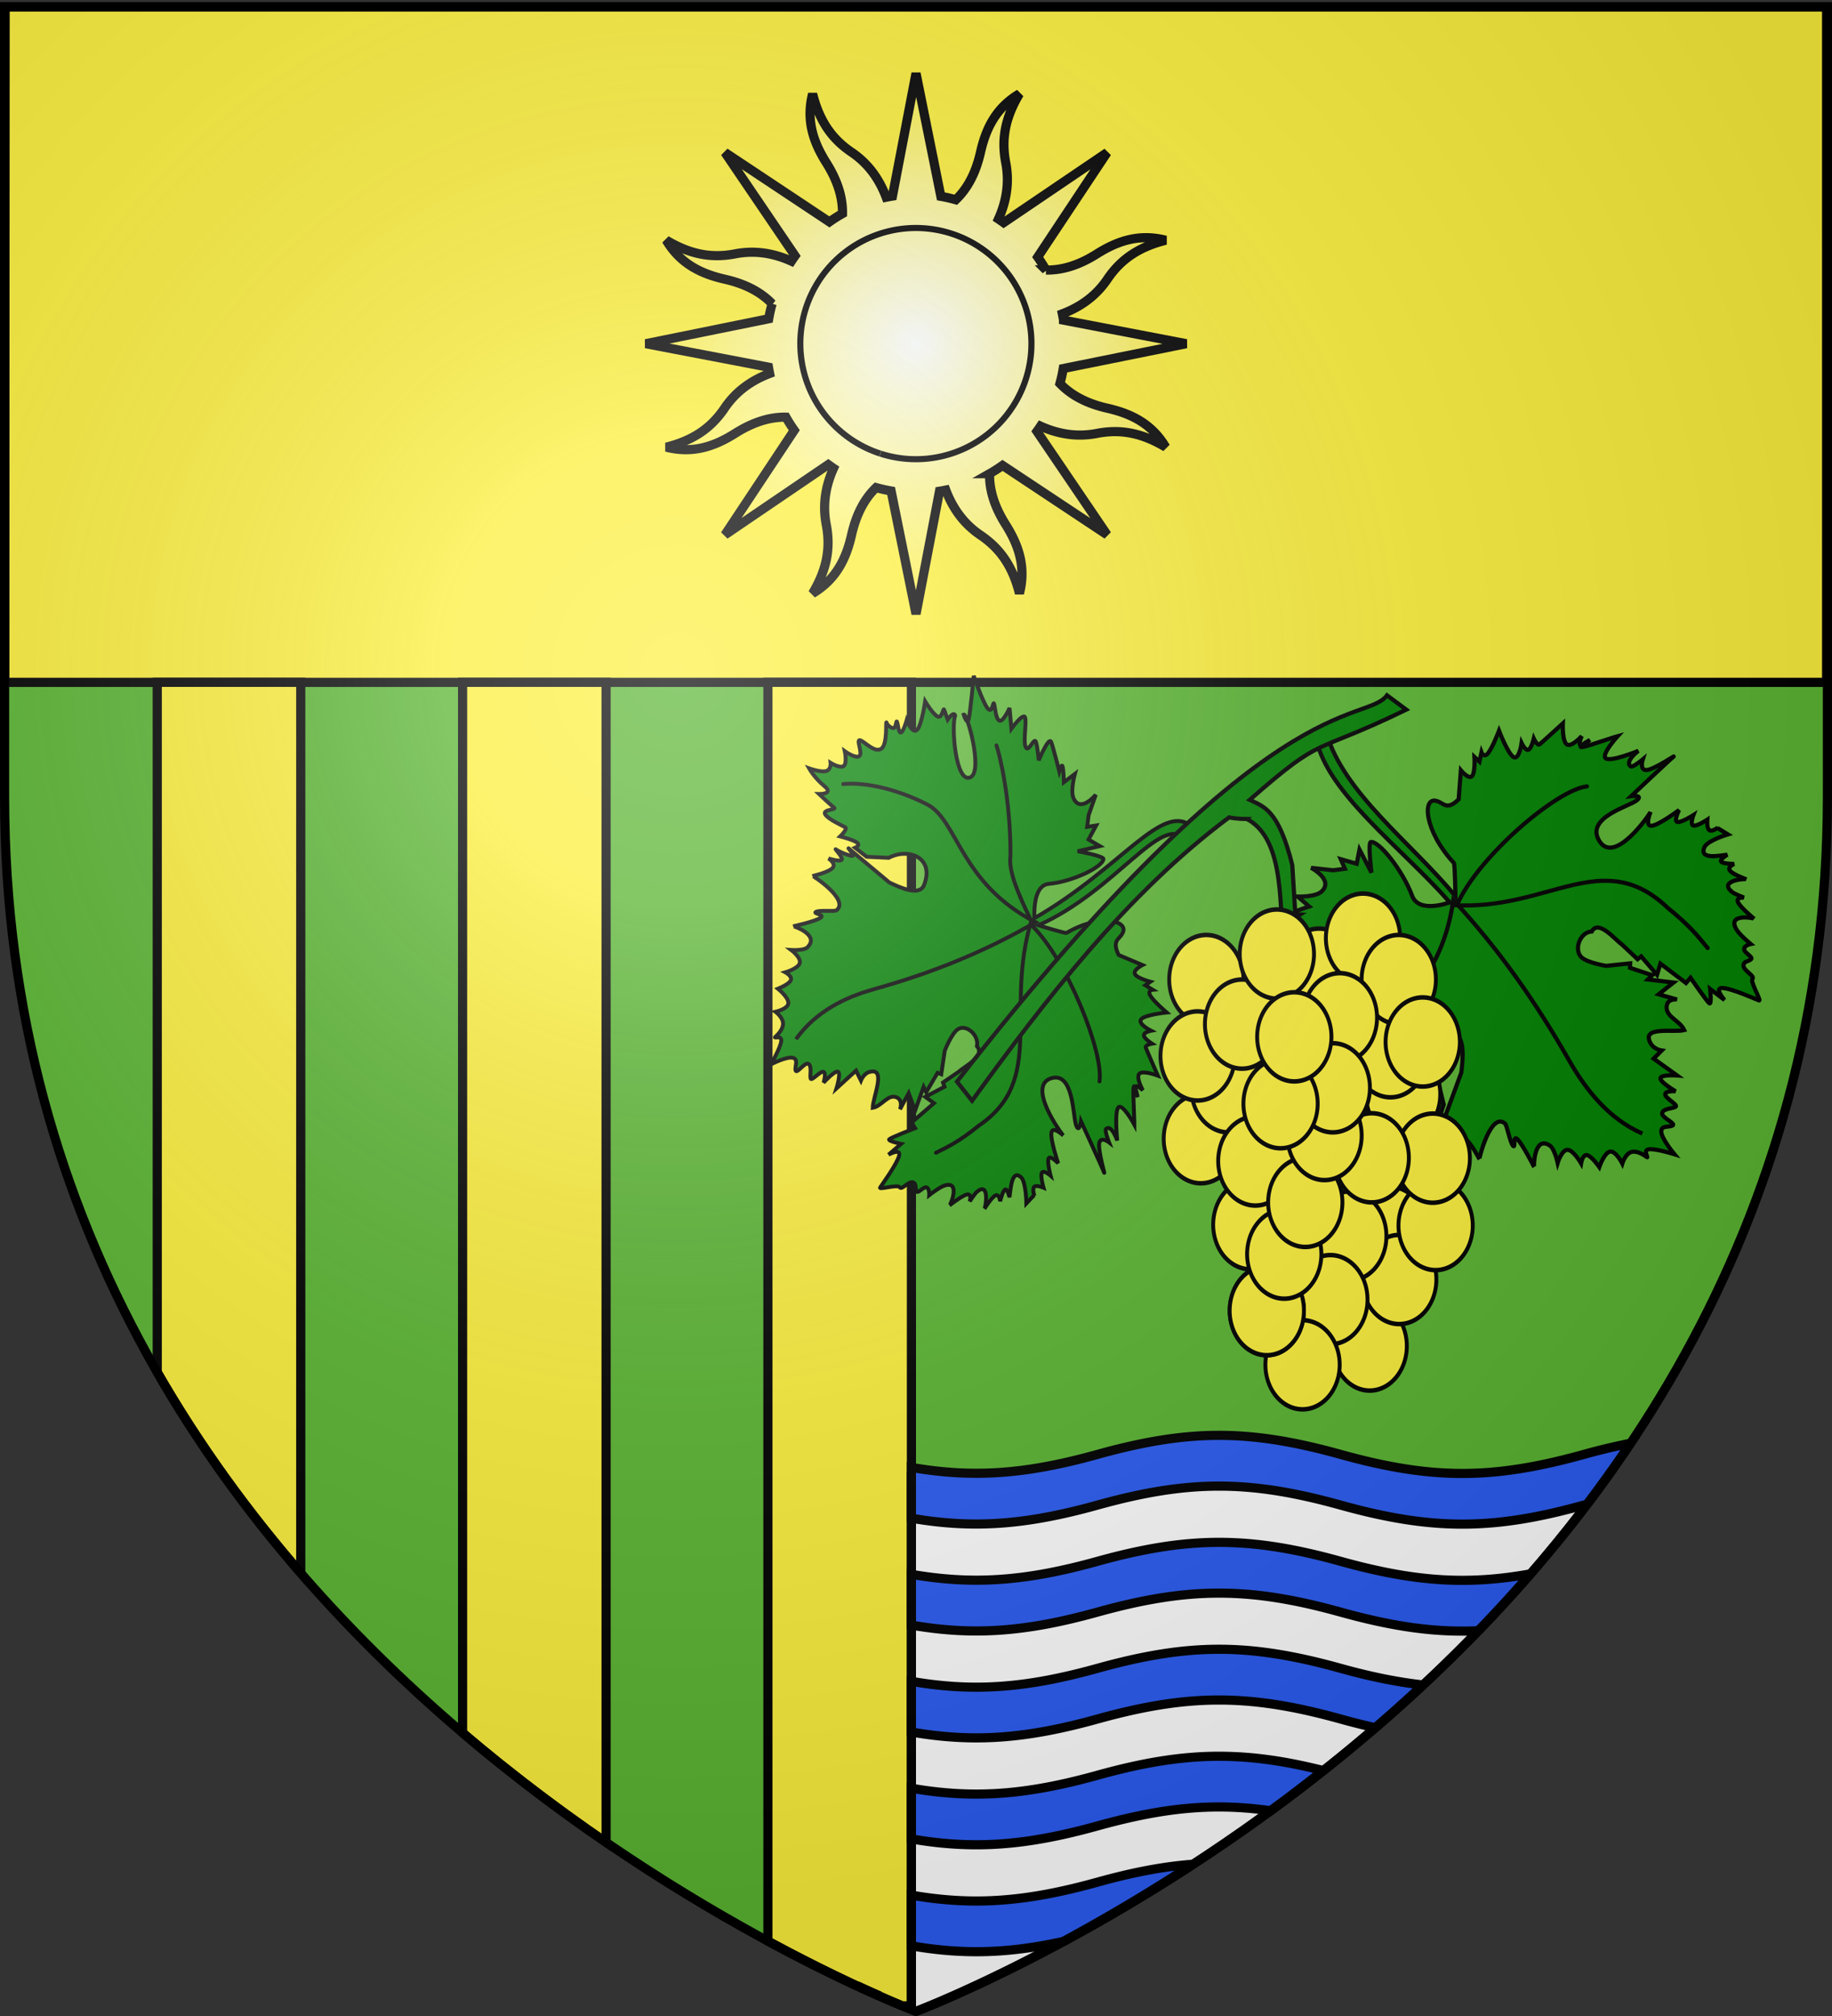 <svg xmlns="http://www.w3.org/2000/svg" xmlns:xlink="http://www.w3.org/1999/xlink" width="600" height="660" version="1.0"><rect width="100%" height="100%" fill="#333333" stroke="none"/><desc>Flag of Canton of Valais (Wallis)</desc><defs><radialGradient xlink:href="#a" id="d" cx="221.445" cy="226.331" r="300" fx="221.445" fy="226.331" gradientTransform="matrix(1.353 0 0 1.349 -77.63 -85.747)" gradientUnits="userSpaceOnUse"/><radialGradient xlink:href="#b" id="c" cx="300" cy="112.5" r="90" fx="300" fy="112.5" gradientUnits="userSpaceOnUse"/><linearGradient id="b"><stop offset="0" style="stop-color:#fcffff;stop-opacity:1"/><stop offset="1" style="stop-color:#fcffff;stop-opacity:0"/></linearGradient><linearGradient id="a"><stop offset="0" style="stop-color:white;stop-opacity:.314"/><stop offset=".19" style="stop-color:white;stop-opacity:.251"/><stop offset=".6" style="stop-color:#6b6b6b;stop-opacity:.125"/><stop offset="1" style="stop-color:black;stop-opacity:.125"/></linearGradient></defs><g style="display:inline"><path d="M300 658.5s298.5-112.32 298.5-397.772V2.176H1.5v258.552C1.5 546.18 300 658.5 300 658.5" style="fill:#5ab532;fill-opacity:1;fill-rule:evenodd;stroke:none"/><path d="m1.684 2.278-.14 221.112h596.69V2.278z" style="fill:#fcef3c;fill-opacity:1;fill-rule:evenodd;stroke:#000;stroke-width:3;stroke-linecap:butt;stroke-linejoin:miter;stroke-miterlimit:4;stroke-opacity:1;stroke-dasharray:none;display:inline"/><path d="M51.5 223.375V449.25c13.913 24.182 29.94 46.048 47 65.719V223.375z" style="fill:#fcef3c;fill-opacity:1;stroke:#000;stroke-width:3;stroke-linecap:butt;stroke-linejoin:miter;stroke-miterlimit:4;stroke-opacity:1;stroke-dasharray:none"/><path d="M151.5 223.375v343.906c15.921 13.553 31.826 25.495 47 35.875V223.375zM251.5 223.375V635.5c20.883 11.282 36.715 18.178 44 21.188h3V223.375z" style="fill:#fcef3c;fill-opacity:1;stroke:#000;stroke-width:3;stroke-linecap:butt;stroke-linejoin:miter;stroke-miterlimit:4;stroke-opacity:1;stroke-dasharray:none;display:inline"/><path d="M295.781 656.688c.747.295 4.219 1.812 4.219 1.812s138.169-51.99 226.5-175.125h-228v173.313z" style="fill:#fff;fill-opacity:1;stroke:#000;stroke-width:3;stroke-linecap:butt;stroke-linejoin:miter;stroke-miterlimit:4;stroke-opacity:1"/><path d="M399.25 504.938c-12.45 0-24.9 2.068-39.844 6.218-23.18 6.437-40.41 7.798-60.906 4.25v16.625c20.496 3.548 37.726 2.188 60.906-4.25 29.888-8.3 49.8-8.3 79.688 0 17.034 4.73 30.837 6.756 45.094 6.094a469 469 0 0 0 17.062-18.625c-21.065 3.833-38.495 2.477-62.156-4.094-14.944-4.15-27.394-6.219-39.844-6.219z" style="fill:#2b5df2;fill-opacity:1;stroke:#000;stroke-width:3;stroke-linecap:butt;stroke-linejoin:miter;stroke-miterlimit:4;stroke-opacity:1;stroke-dasharray:none"/><path d="M399.25 539.938c-12.45 0-24.9 2.1-39.844 6.25-23.18 6.437-40.41 7.797-60.906 4.25v16.593c20.496 3.548 37.726 2.188 60.906-4.25 29.888-8.3 49.8-8.3 79.688 0a219 219 0 0 0 11.344 2.844 520 520 0 0 0 15.625-14c-8.39-.929-17.137-2.707-26.97-5.437-14.943-4.15-27.393-6.25-39.843-6.25zM399.25 574.969c-12.45 0-24.9 2.069-39.844 6.218-23.18 6.438-40.41 7.798-60.906 4.25v16.594c20.496 3.548 37.726 2.188 60.906-4.25 21.614-6.002 38.024-7.648 56.75-4.968 5.7-4.164 11.45-8.568 17.25-13.157-12.482-3.144-23.319-4.687-34.156-4.687zM390.781 610.313c-9.736.722-19.814 2.664-31.375 5.875-23.18 6.437-40.41 7.797-60.906 4.25v16.593c17.109 2.962 31.957 2.51 49.875-1.468a597 597 0 0 0 42.406-25.25z" style="fill:#2b5df2;fill-opacity:1;stroke:#000;stroke-width:3;stroke-linecap:butt;stroke-linejoin:miter;stroke-miterlimit:4;stroke-opacity:1;stroke-dasharray:none;display:inline"/><path d="M282.844 651.063v.093c3.34 1.528 2.901 1.232 5.344 2.281a358 358 0 0 1-5.344-2.375z" style="fill:#fff;fill-opacity:1;stroke:#000;stroke-width:3;stroke-linecap:butt;stroke-linejoin:miter;stroke-miterlimit:4;stroke-opacity:1"/><path d="M399.25 469.906c-12.45 0-24.9 2.1-39.844 6.25-23.18 6.437-40.41 7.798-60.906 4.25v16.625c20.496 3.548 37.726 2.156 60.906-4.281 29.888-8.3 49.8-8.3 79.688 0 29.887 8.3 49.825 8.291 79.594 0 .37-.103.726-.18 1.093-.281a419 419 0 0 0 14.25-19.969c-4.869.955-9.933 2.154-15.343 3.656-29.888 8.3-49.707 8.3-79.594 0-14.944-4.15-27.394-6.25-39.844-6.25z" style="fill:#2b5df2;fill-opacity:1;stroke:#000;stroke-width:3;stroke-linecap:butt;stroke-linejoin:miter;stroke-miterlimit:4;stroke-opacity:1;stroke-dasharray:none;display:inline"/></g><path d="M434.33 239.814c5.796 19.935 27.677 35.85 42.35 53.565 0 0-.186-10.498-.505-10.843-9.942-10.75-10.386-21.974-5.554-20.266 2.077.493 3.162 3.31 7.111-.582l.716-9.5s2.511 3.027 3.626 1.936.832-6.302.832-6.302l1.637 1.53.658-3.06s.748 2.02 2.184.252 3.56-7.326 3.56-7.326 2.932 7.634 4.78 8.644c1.85 1.01 2.615-4.604 2.615-4.604s1.216 2.568 2.215 2.203 1.78-3.663 1.78-3.663 1.144 2.484 1.926 1.866c.783-.618 7.587-6.836 7.587-6.836s-.245 5.838 1.3 6.877 4.88-2.724 4.88-2.724-1.14 2.593-.463 2.905c.678.312 3.172-1.657 3.172-1.657s-7.32 4.086.618 1.488 8.474-2.738 8.474-2.738-5.59 6.106-3.9 7.312 10.656-2.486 10.656-2.486-4.62 3.506-2.52 5.095c.64.486 3.953-2.274 3.953-2.274s-1.186 3.688 1.33 3.466c2.514-.221 9.904-5.279 8.73-4.352s-13.856 12.914-13.856 12.914 4.169-.507 1.833 1.375c-2.494 2.01-16.772 5.593-12.347 13.134 4.953 8.44 16.614-8.622 16.88-9.373 0 0-2.033 4.708.3 4.56 2.332-.147 9.028-5.152 9.028-5.152s-1.79 3.46-.616 3.874 5.313-2.219 5.313-2.219-1.168 3.04-.03 3.41c1.138.373 4.582-1.923 4.582-1.923s-.231 2.793.65 3.439c.88.645 2.872-.857 2.872-.857l-.196.154 3.43 2.09s-6.257 1.816-7.637 4.034c-1.966 4.267 4.399 3.003 7.433 2.62 0 0-2.83 1.67-1.914 2.357s4.17.66 4.17.66-2.375.957-1.379 2.217c.997 1.26 5.366 2.82 5.366 2.82-.693-.332-9.3.506-4.601 4.197.881.693 3.82 1.782 3.82 1.782s-2.79-.196-1.956 1.544 5.295 5.416 5.295 5.416c-.468-.413-9.357-1.827-5.57 3.832 1.109 1.656 4.43 4.406 4.43 4.406s-2.165.44-2.152 1.699 3.183 2.568 2.205 3.34-2.53.586-2.399 2.176c.132 1.589 3.76 3.24 2.926 4.181s3.091 7.438 2.123 7.073-9.191-4.033-12.008-4.068.743 3.93.743 3.93l-4.728-3.606s.537 5.22-.235 4.702c-.772-.52-6.191-8.378-6.191-8.378l-1.472 1.727-8.395-6.356-1.1 3.69-5.192-6.06-1.174.926-5.057-4.757c-2.143-1.453-7.76-8.443-9.939-4.33-3.794.163-5.97 5.819-3.445 8.384 1.878 1.909 8.175 2.88 8.175 2.88l7.826-.816-.061 1.46 7.312 2.412-1.421 1.404 8.393.995-4.89 3.86 6.055 1.711s-3.093-.498-3.418 2.134c-.444 3.597 4.342 4.687 5.759 7.873-3.485.907-14.416-1.52-10.965 4.422 1.112 1.916 3.573 2.26 3.573 2.26l-2.645 2.652 7.673 5.514s-5.326-.381-5.447.914c-.12 1.294 4.965 4.265 4.965 4.265s-3.422-.262-3.408.997c.013 1.26 4.243 3.424 3.46 4.042-.781.617-4.192.558-4.437 2.092-.244 1.533 4.44 3.269 3.462 4.04-.978.773-3.895-.24-3.758 2.12.137 2.362 4.306 7.326 4.306 7.326s-6.03-1.873-8.29-1.64c-2.26.231.022 3.087-.75 2.568-.773-.52-3.029-2.196-5.036-1.67-2.008.527-2.996 3.776-2.996 3.776s-2.112-4.188-3.996-3.9c-1.885.288-3.541 5.053-3.541 5.053s-2.506-3.596-3.997-3.901c-1.49-.305-1.966 2.68-1.966 2.68s-2.511-4.367-4.429-4.405-3.242 4.253-3.242 4.253-1.033-4.62-2.525-5.627c-5.244-3.54-5.31 6.815-5.208 6.934 0 0-3.676-7.26-5.41-8.996-1.732-1.736-.49 3.351-1.523 2.05s-1.9-6.663-2.607-7.255c-4.643-3.89-8.515 11.494-8.358 11.678 0 0-2.805-5.477-4.605-6.525-1.8-1.05-2.594 2.33-2.594 2.33s-.022-4.428-.929-4.912c-.906-.484-3.046 4.099-2.696 2.976s.7-5.21.348-6.484c-.354-1.274-2.852 3.944-1.76 1.39l6.316-17.124c.538-4.531 1.29-12.173-2.763-12.796-9.935-1.528-10.267 9.059-4.963 15.207l1.953 8.074-1.646 4.969s-1.332-1.842-1.844-.239c-.511 1.604-.203 6.653-.203 6.653s-3.234-2.245-3.44-.954-.765 6.954-2.016 8.365c-1.25 1.41-2.637-3.845-2.987-2.722s-2.778 6.709-2.778 6.709-1.505-5.586-3.048-1.263-4.045 7.145-4.045 7.145.125-4.544-.867-6.372-3.1-.94-3.1-.94.897-4.024-.393-5.052-4.767.941-4.767.941 1.314-4.495.05-5.684-5.272 3.033-5.108.927 2.544-6.312.461-8.266-9.576 1.069-8.794.45c.783-.617 1.318-2.097.998-3.045-.32-.947-3.058-.125-2.276-.743.783-.618 3.315-1.488 2.934-2.316s-4.459-.996-4.459-.996 3.915-3.372 1.935-4.632-9.855-.405-9.855-.405 3.325-3.965 3.5-5.867-3.585-1.122-2.802-1.74l2.738-2.161s-3.532-1.445-2.019-2.358c3.668.551 21.752-6.237 17.857-11.02-3.284-4.032-20.04 6.94-19.094 8.045 0 0 3.079-2.148 1.04-2.232-2.04-.083-14.344 2.01-14.344 2.01s7.088-5.313 8.76-7.763c1.673-2.449-2.852-1.417-2.07-2.034.783-.618 4.899-2.033 4.839-3.538s-5.077-2.483-5.077-2.483l6.383-2.5s-6.385-2.861-5.016-3.942c1.37-1.08 7.697-1.349 9.35-2.865 1.651-1.516-4.11-2.118-2.741-3.2 1.37-1.08 5.56-2.695 5.56-2.695s-8.826-1.5-7.065-2.89c1.76-1.39 8.4-5.503 8.4-5.503s-2.718-.111-1.935-.729 4.921-1.91 4.921-1.91l-3.76-3.24s5.797.19 7.785-1.63c4.186-3.833-3.38-7.775-3.38-7.775l7.229.785 3.84-.492-1.38-3.143 5.231 1.514.915-4.673 3.92 7.562s-1.21-9.806-.213-10.005c2.564-.51 10.375 9.133 13.546 17.61 2.234 5.972 12.317 2.131 12.317 2.131-15.723-17.907-40.304-35.815-43.773-53.722z" style="fill:green;fill-opacity:1;fill-rule:evenodd;stroke:#000;stroke-width:1.365;stroke-linecap:butt;stroke-linejoin:miter;stroke-miterlimit:4;stroke-opacity:1;stroke-dasharray:none;display:inline"/><g style="fill:none"><path d="m509.939 383.916.722.325c-10.817-4.689-18.394-14.131-23.844-23.686-10.976-19.246-23.052-36.548-38.053-52.74-4.458 30.866-24.214 37.118-26.003 49.613-1.709 11.938-.808 24.067 2.252 32.23" style="fill:none;stroke:#000;stroke-width:1.365;stroke-linecap:round;stroke-linejoin:miter;stroke-miterlimit:4;stroke-opacity:1;stroke-dasharray:none" transform="translate(27.231 -13.146)"/><path d="M448.388 309.455c31.562 2.038 49.117-19.617 70.698 1.016 6.837 5.48 9.871 9.251 12.951 13.044M450.172 308.941c7.042-15.642 32.646-37.357 42.33-38.338" style="fill:none;stroke:#000;stroke-width:1.365;stroke-linecap:round;stroke-linejoin:miter;stroke-miterlimit:4;stroke-opacity:1;stroke-dasharray:none" transform="translate(27.231 -13.146)"/></g><path d="M388.045 274.725c-7.735-8.483-22.578 16.907-47.97 28.2 0 0 8.835 2.707 9.198 2.496 11.327-6.572 20.831-3.914 18.271.246-.898 1.854-3.51 2.12-1.175 6.973l7.789 3.295s-3.122 1.574-2.469 2.942c.654 1.367 5.083 2.528 5.083 2.528l-1.664 1.149 2.409 1.47s-1.867.162-.722 2.023 5.304 5.424 5.304 5.424-7.08.712-8.357 2.205c-1.278 1.494 3.244 3.77 3.244 3.77s-2.435.459-2.362 1.516 2.651 2.712 2.651 2.712-2.347.414-2.013 1.333c.335.92 3.952 9.146 3.952 9.146s-4.832-1.838-6.063-.643c-1.23 1.194 1.14 5.423 1.14 5.423s-1.905-1.804-2.325-1.241.646 3.493.646 3.493-1.71-8.135-1.39.184.313 8.87.313 8.87-3.807-7.032-5.213-5.745c-1.405 1.287-.409 10.893-.409 10.893s-1.856-5.39-3.677-3.816c-.557.481.98 4.413.98 4.413s-2.811-2.15-3.213.321 2.105 10.94 1.604 9.56c-.502-1.379-7.577-16.822-7.577-16.822s-.55 4.133-1.58 1.379c-1.1-2.942-.763-17.606-8.113-15.437-8.226 2.426 3.337 18.285 3.905 18.745 0 0-3.469-3.24-3.89-.965s2.204 10.066 2.204 10.066-2.479-2.666-3.1-1.655c-.62 1.01.616 5.7.616 5.7s-2.272-1.955-2.849-.966c-.577.988.54 4.918.54 4.918s-2.285-.989-3.031-.322c-.747.666.045 2.987.045 2.987l-.083-.23-2.553 2.712s-.057-6.494-1.592-8.424c-3.114-3.056-3.543 3.388-3.931 6.401 0 0-.737-3.171-1.527-2.482-.79.69-1.527 3.815-1.527 3.815s-.247-2.54-1.535-1.93c-1.288.608-3.616 4.365-3.616 4.365.44-.573 1.75-9.049-2.439-5.561-.786.654-2.385 3.17-2.385 3.17s.816-2.619-.836-2.297c-1.653.321-5.774 3.584-5.774 3.584.456-.334 3.718-8.463-1.907-6.389-1.646.607-4.726 3.033-4.726 3.033s.139-2.194-.92-2.528c-1.057-.333-2.893 2.344-3.311 1.195s.1-2.585-1.262-2.896-3.593 2.712-4.186 1.655-6.951.918-6.42.091c.532-.827 5.527-7.698 6.214-10.387s-3.464-.368-3.464-.368l4.125-3.538s-4.498-.92-3.883-1.517c.615-.598 8.463-3.63 8.463-3.63l-1.102-1.885 7.286-6.296-2.834-2.069 6.29-3.308-.502-1.38 5.166-3.538c1.717-1.654 8.885-5.115 5.95-8.332.75-3.68-3.478-7.318-6.217-5.604-2.038 1.276-4.322 7.041-4.322 7.041l-1.147 7.722-1.208-.46-3.73 6.343-.843-1.747-2.795 7.767-2.09-5.745-2.848 5.331s1.14-2.826-.988-3.86c-2.908-1.414-4.94 2.871-7.94 3.354.055-3.588 4.644-13.394-1.14-11.72-1.864.539-2.727 2.803-2.727 2.803l-1.603-3.263-6.412 5.836s1.565-4.998.508-5.47c-1.056-.47-4.732 3.585-4.732 3.585s1.02-3.205-.039-3.539c-1.058-.333-3.859 3.125-4.193 2.206-.335-.92.512-4.17-.715-4.826s-3.775 3.355-4.193 2.206 1.112-3.665-.897-4.183-7.142 2.114-7.142 2.114 2.978-5.262 3.312-7.491-2.59-.828-1.975-1.425 2.546-2.298 2.575-4.367c.028-2.068-2.462-3.906-2.462-3.906s4.002-.873 4.2-2.758c.2-1.884-3.403-4.78-3.403-4.78s3.597-1.413 4.2-2.757c.605-1.345-1.785-2.62-1.785-2.62s4.245-1.206 4.725-3.033-2.804-4.275-2.804-4.275 4.111.28 5.303-.873c4.19-4.052-4.466-6.96-4.59-6.894 0 0 6.939-1.528 8.798-2.711 1.86-1.184-2.691-1.391-1.36-2.023s6.024.01 6.686-.505c4.343-3.38-7.636-11.315-7.827-11.215 0 0 5.242-1.183 6.541-2.62 1.3-1.436-1.345-3.125-1.345-3.125s3.714 1.195 4.33.46c.618-.735-2.72-4.045-1.86-3.401.858.643 4.199 2.103 5.348 2.114 1.149.012-2.637-3.815-.753-2.068l12.864 10.756c3.67 1.76 9.893 4.58 11.363.868 3.6-9.098-5.187-12.325-11.576-8.932l-7.218-.347-3.776-2.942s1.853-.77.63-1.7c-1.223-.932-5.523-2.024-5.523-2.024s2.636-2.481 1.602-3.033c-1.033-.551-5.645-2.643-6.534-4.229-.889-1.585 3.837-1.47 2.978-2.114s-4.969-4.504-4.969-4.504 5.03.092 1.77-2.574-5.038-5.838-5.038-5.838 3.776 1.368 5.539.92 1.511-2.712 1.511-2.712 3.161 1.966 4.323 1.012.327-4.826.327-4.826 3.457 2.494 4.748 1.61c1.291-.886-1.307-5.884.417-5.149 1.725.736 4.692 4.172 6.815 2.713 2.124-1.46 1.344-9.468 1.678-8.549.335.92 1.45 1.839 2.318 1.793s.82-2.896 1.154-1.977c.335.92.472 3.585 1.254 3.448.783-.138 1.876-3.999 1.876-3.999s1.91 4.677 3.427 3.126 2.643-9.33 2.643-9.33 2.544 4.275 4.096 4.964c1.551.69 1.777-3.125 2.111-2.206l1.17 3.217s2.036-2.987 2.447-1.286c-1.319 3.363.139 22.553 5.055 20.135 4.144-2.038-1.127-21.106-2.275-20.503 0 0 1.08 3.54 1.626 1.61.547-1.931 1.67-14.295 1.67-14.295s2.793 8.25 4.453 10.526 1.854-2.344 2.188-1.425c.335.92.557 5.251 1.832 5.608s3.266-4.183 3.266-4.183l.601 6.803s3.89-5.331 4.475-3.723-.67 7.745.213 9.744c.884 2 2.735-3.355 3.32-1.746s.958 6.067.958 6.067 3.32-8.043 4.072-5.975c.752 2.069 2.644 9.56 2.644 9.56s.73-2.573 1.064-1.654c.334.92.449 5.24.449 5.24l3.593-2.712s-1.514 5.5-.455 7.905c2.23 5.064 7.3-1.102 7.3-1.102l-2.346 6.71-.486 3.815 2.955-.46-2.491 4.596 3.7 2.16-7.25 1.679s8.495 1.535 8.429 2.544c-.172 2.597-10.073 7.43-17.914 8.14-5.523.5-4.664 11.214-4.664 11.214 28.736-16.517 41.925-38.497 51.72-29.841z" style="fill:green;fill-opacity:1;fill-rule:evenodd;stroke:#000;stroke-width:1.271;stroke-linecap:butt;stroke-linejoin:miter;stroke-miterlimit:4;stroke-opacity:1;stroke-dasharray:none;display:inline"/><g style="fill:none"><path d="m277.556 303.935-.441.603c6.455-9.075 16.134-13.741 25.41-16.337 18.683-5.229 35.996-12.045 53.062-21.969-24.806-12.75-25.424-33.394-35.47-38.54-9.599-4.917-19.967-7.386-27.517-6.696" style="fill:none;stroke:#000;stroke-width:1.271;stroke-linecap:round;stroke-linejoin:miter;stroke-miterlimit:4;stroke-opacity:1;stroke-dasharray:none" transform="translate(-16.433 35.683)"/><path d="M354.303 265.422c-9.085 29.678 4.946 52.446-17.377 67.453-6.188 5.045-10.056 6.915-13.952 8.824M354.316 267.273c11.453 11.043 23.653 41.538 22.212 51.085M353.912 265.256c-3.965-8.186-7.284-15.906-6.54-20.701.084-18.676-3.556-33.282-4.591-36.212" style="fill:none;stroke:#000;stroke-width:1.271;stroke-linecap:round;stroke-linejoin:miter;stroke-miterlimit:4;stroke-opacity:1;stroke-dasharray:none" transform="translate(-16.433 35.683)"/></g><path d="M408.388 268.12c-3.601 0-5.852-.521-5.852-.521-33.428 24.912-60.16 59.679-84.173 92.768l-4.951-6.254c102.472-131.46 133.54-116.757 140.854-126.48l6.302 4.69c-31.568 15.322-26.493 7.831-51.28 29.543 4.501 2.155 9.453 3.119 13.954 21.368l1.8 29.185h-4.5c-1.753-13.953.839-37.425-12.154-44.3z" style="fill:green;fill-opacity:1;fill-rule:evenodd;stroke:#000;stroke-width:1.37;stroke-linecap:butt;stroke-linejoin:miter;stroke-miterlimit:4;stroke-opacity:1;stroke-dasharray:none"/><path d="M783.942 599.635a19.092 19.799 0 1 1 .031.01" style="fill:#fcef3c;fill-opacity:1;fill-rule:evenodd;stroke:#000;stroke-width:2;stroke-linecap:round;stroke-linejoin:round;stroke-miterlimit:4;stroke-opacity:1;stroke-dasharray:none;stroke-dashoffset:0" transform="matrix(.637 0 0 .737 -54.408 12.66)"/><path d="M783.942 599.635a19.092 19.799 0 1 1 .031.01" style="fill:#fcef3c;fill-opacity:1;fill-rule:evenodd;stroke:#000;stroke-width:2;stroke-linecap:round;stroke-linejoin:round;stroke-miterlimit:4;stroke-opacity:1;stroke-dasharray:none;stroke-dashoffset:0" transform="matrix(.637 0 0 .737 -47.835 -24.9)"/><path d="M448.351 309.93c-6.654 6.593-13.063 12.345-17.933 12.816-18.076 4.946-31.038 12.91-33.542 14.845" style="fill:#fcef3c;fill-opacity:1;stroke:#000;stroke-width:1.365;stroke-linecap:round;stroke-linejoin:miter;stroke-miterlimit:4;stroke-opacity:1;stroke-dasharray:none"/><path d="M783.942 599.635a19.092 19.799 0 1 1 .031.01" style="fill:#fcef3c;fill-opacity:1;fill-rule:evenodd;stroke:#000;stroke-width:2;stroke-linecap:round;stroke-linejoin:round;stroke-miterlimit:4;stroke-opacity:1;stroke-dasharray:none;stroke-dashoffset:0" transform="matrix(.637 0 0 .737 -43.46 -69.797)"/><path d="M783.942 599.635a19.092 19.799 0 1 1 .031.01" style="fill:#fcef3c;fill-opacity:1;fill-rule:evenodd;stroke:#000;stroke-width:2;stroke-linecap:round;stroke-linejoin:round;stroke-miterlimit:4;stroke-opacity:1;stroke-dasharray:none;stroke-dashoffset:0" transform="matrix(.637 0 0 .737 -47.588 -83.348)"/><path d="M783.942 599.635a19.092 19.799 0 1 1 .031.01" style="fill:#fcef3c;fill-opacity:1;fill-rule:evenodd;stroke:#000;stroke-width:2;stroke-linecap:round;stroke-linejoin:round;stroke-miterlimit:4;stroke-opacity:1;stroke-dasharray:none;stroke-dashoffset:0" transform="matrix(.637 0 0 .737 -70.994 -109.406)"/><path d="M783.942 599.635a19.092 19.799 0 1 1 .031.01" style="fill:#fcef3c;fill-opacity:1;fill-rule:evenodd;stroke:#000;stroke-width:2;stroke-linecap:round;stroke-linejoin:round;stroke-miterlimit:4;stroke-opacity:1;stroke-dasharray:none;stroke-dashoffset:0" transform="matrix(.637 0 0 .737 -107.904 -107.322)"/><path d="M783.942 599.635a19.092 19.799 0 1 1 .031.01" style="fill:#fcef3c;fill-opacity:1;fill-rule:evenodd;stroke:#000;stroke-width:2;stroke-linecap:round;stroke-linejoin:round;stroke-miterlimit:4;stroke-opacity:1;stroke-dasharray:none;stroke-dashoffset:0" transform="matrix(.637 0 0 .737 -56.59 -120.872)"/><path d="M783.942 599.635a19.092 19.799 0 1 1 .031.01" style="fill:#fcef3c;fill-opacity:1;fill-rule:evenodd;stroke:#000;stroke-width:2;stroke-linecap:round;stroke-linejoin:round;stroke-miterlimit:4;stroke-opacity:1;stroke-dasharray:none;stroke-dashoffset:0" transform="matrix(.637 0 0 .737 -44.887 -107.322)"/><path d="M783.942 599.635a19.092 19.799 0 1 1 .031.01" style="fill:#fcef3c;fill-opacity:1;fill-rule:evenodd;stroke:#000;stroke-width:2;stroke-linecap:round;stroke-linejoin:round;stroke-miterlimit:4;stroke-opacity:1;stroke-dasharray:none;stroke-dashoffset:0" transform="matrix(.637 0 0 .737 -109.705 -55.204)"/><path d="M783.942 599.635a19.092 19.799 0 1 1 .031.01" style="fill:#fcef3c;fill-opacity:1;fill-rule:evenodd;stroke:#000;stroke-width:2;stroke-linecap:round;stroke-linejoin:round;stroke-miterlimit:4;stroke-opacity:1;stroke-dasharray:none;stroke-dashoffset:0" transform="matrix(.637 0 0 .737 -100.702 -71.882)"/><path d="M783.942 599.635a19.092 19.799 0 1 1 .031.01" style="fill:#fcef3c;fill-opacity:1;fill-rule:evenodd;stroke:#000;stroke-width:2;stroke-linecap:round;stroke-linejoin:round;stroke-miterlimit:4;stroke-opacity:1;stroke-dasharray:none;stroke-dashoffset:0" transform="matrix(.637 0 0 .737 -110.76 -82.306)"/><path d="M783.942 599.635a19.092 19.799 0 1 1 .031.01" style="fill:#fcef3c;fill-opacity:1;fill-rule:evenodd;stroke:#000;stroke-width:2;stroke-linecap:round;stroke-linejoin:round;stroke-miterlimit:4;stroke-opacity:1;stroke-dasharray:none;stroke-dashoffset:0" transform="matrix(.637 0 0 .737 -64.165 -94.813)"/><path d="M783.942 599.635a19.092 19.799 0 1 1 .031.01" style="fill:#fcef3c;fill-opacity:1;fill-rule:evenodd;stroke:#000;stroke-width:2;stroke-linecap:round;stroke-linejoin:round;stroke-miterlimit:4;stroke-opacity:1;stroke-dasharray:none;stroke-dashoffset:0" transform="matrix(.637 0 0 .737 -96.2 -92.729)"/><path d="M783.942 599.635a19.092 19.799 0 1 1 .031.01" style="fill:#fcef3c;fill-opacity:1;fill-rule:evenodd;stroke:#000;stroke-width:2;stroke-linecap:round;stroke-linejoin:round;stroke-miterlimit:4;stroke-opacity:1;stroke-dasharray:none;stroke-dashoffset:0" transform="matrix(.637 0 0 .737 -84.807 -115.66)"/><path d="M783.942 599.635a19.092 19.799 0 1 1 .031.01" style="fill:#fcef3c;fill-opacity:1;fill-rule:evenodd;stroke:#000;stroke-width:2;stroke-linecap:round;stroke-linejoin:round;stroke-miterlimit:4;stroke-opacity:1;stroke-dasharray:none;stroke-dashoffset:0" transform="matrix(.637 0 0 .737 -44.732 -9.117)"/><path d="M783.942 599.635a19.092 19.799 0 1 1 .031.01" style="fill:#fcef3c;fill-opacity:1;fill-rule:evenodd;stroke:#000;stroke-width:2;stroke-linecap:round;stroke-linejoin:round;stroke-miterlimit:4;stroke-opacity:1;stroke-dasharray:none;stroke-dashoffset:0" transform="matrix(.637 0 0 .737 -61.091 -23.324)"/><path d="M783.942 599.635a19.092 19.799 0 1 1 .031.01" style="fill:#fcef3c;fill-opacity:1;fill-rule:evenodd;stroke:#000;stroke-width:2;stroke-linecap:round;stroke-linejoin:round;stroke-miterlimit:4;stroke-opacity:1;stroke-dasharray:none;stroke-dashoffset:0" transform="matrix(.637 0 0 .737 -32.811 -26.778)"/><path d="M783.942 599.635a19.092 19.799 0 1 1 .031.01" style="fill:#fcef3c;fill-opacity:1;fill-rule:evenodd;stroke:#000;stroke-width:2;stroke-linecap:round;stroke-linejoin:round;stroke-miterlimit:4;stroke-opacity:1;stroke-dasharray:none;stroke-dashoffset:0" transform="matrix(.637 0 0 .737 -33.75 -48.845)"/><path d="M783.942 599.635a19.092 19.799 0 1 1 .031.01" style="fill:#fcef3c;fill-opacity:1;fill-rule:evenodd;stroke:#000;stroke-width:2;stroke-linecap:round;stroke-linejoin:round;stroke-miterlimit:4;stroke-opacity:1;stroke-dasharray:none;stroke-dashoffset:0" transform="matrix(.637 0 0 .737 -53.735 -48.95)"/><path d="M783.942 599.635a19.092 19.799 0 1 1 .031.01" style="fill:#fcef3c;fill-opacity:1;fill-rule:evenodd;stroke:#000;stroke-width:2;stroke-linecap:round;stroke-linejoin:round;stroke-miterlimit:4;stroke-opacity:1;stroke-dasharray:none;stroke-dashoffset:0" transform="matrix(.637 0 0 .737 -93.5 -27.061)"/><path d="M783.942 599.635a19.092 19.799 0 1 1 .031.01" style="fill:#fcef3c;fill-opacity:1;fill-rule:evenodd;stroke:#000;stroke-width:2;stroke-linecap:round;stroke-linejoin:round;stroke-miterlimit:4;stroke-opacity:1;stroke-dasharray:none;stroke-dashoffset:0" transform="matrix(.637 0 0 .737 -91.854 -47.908)"/><path d="M783.942 599.635a19.092 19.799 0 1 1 .031.01" style="fill:#fcef3c;fill-opacity:1;fill-rule:evenodd;stroke:#000;stroke-width:2;stroke-linecap:round;stroke-linejoin:round;stroke-miterlimit:4;stroke-opacity:1;stroke-dasharray:none;stroke-dashoffset:0" transform="matrix(.637 0 0 .737 -67.276 -2.514)"/><path d="M783.942 599.635a19.092 19.799 0 1 1 .031.01" style="fill:#fcef3c;fill-opacity:1;fill-rule:evenodd;stroke:#000;stroke-width:2;stroke-linecap:round;stroke-linejoin:round;stroke-miterlimit:4;stroke-opacity:1;stroke-dasharray:none;stroke-dashoffset:0" transform="matrix(.637 0 0 .737 -76.395 18.802)"/><path d="M783.942 599.635a19.092 19.799 0 1 1 .031.01" style="fill:#fcef3c;fill-opacity:1;fill-rule:evenodd;stroke:#000;stroke-width:2;stroke-linecap:round;stroke-linejoin:round;stroke-miterlimit:4;stroke-opacity:1;stroke-dasharray:none;stroke-dashoffset:0" transform="matrix(.637 0 0 .737 -88.099 1.082)"/><path d="M783.942 599.635a19.092 19.799 0 1 1 .031.01" style="fill:#fcef3c;fill-opacity:1;fill-rule:evenodd;stroke:#000;stroke-width:2;stroke-linecap:round;stroke-linejoin:round;stroke-miterlimit:4;stroke-opacity:1;stroke-dasharray:none;stroke-dashoffset:0" transform="matrix(.637 0 0 .737 -88.099 1.082)"/><path d="M783.942 599.635a19.092 19.799 0 1 1 .031.01" style="fill:#fcef3c;fill-opacity:1;fill-rule:evenodd;stroke:#000;stroke-width:2;stroke-linecap:round;stroke-linejoin:round;stroke-miterlimit:4;stroke-opacity:1;stroke-dasharray:none;stroke-dashoffset:0" transform="matrix(.637 0 0 .737 -82.388 -17.427)"/><path d="M783.942 599.635a19.092 19.799 0 1 1 .031.01" style="fill:#fcef3c;fill-opacity:1;fill-rule:evenodd;stroke:#000;stroke-width:2;stroke-linecap:round;stroke-linejoin:round;stroke-miterlimit:4;stroke-opacity:1;stroke-dasharray:none;stroke-dashoffset:0" transform="matrix(.637 0 0 .737 -75.495 -34.358)"/><path d="M783.942 599.635a19.092 19.799 0 1 1 .031.01" style="fill:#fcef3c;fill-opacity:1;fill-rule:evenodd;stroke:#000;stroke-width:2;stroke-linecap:round;stroke-linejoin:round;stroke-miterlimit:4;stroke-opacity:1;stroke-dasharray:none;stroke-dashoffset:0" transform="matrix(.637 0 0 .737 -69.193 -56.247)"/><path d="M783.942 599.635a19.092 19.799 0 1 1 .031.01" style="fill:#fcef3c;fill-opacity:1;fill-rule:evenodd;stroke:#000;stroke-width:2;stroke-linecap:round;stroke-linejoin:round;stroke-miterlimit:4;stroke-opacity:1;stroke-dasharray:none;stroke-dashoffset:0" transform="matrix(.637 0 0 .737 -66.492 -71.882)"/><path d="M783.942 599.635a19.092 19.799 0 1 1 .031.01" style="fill:#fcef3c;fill-opacity:1;fill-rule:evenodd;stroke:#000;stroke-width:2;stroke-linecap:round;stroke-linejoin:round;stroke-miterlimit:4;stroke-opacity:1;stroke-dasharray:none;stroke-dashoffset:0" transform="matrix(.637 0 0 .737 -83.597 -66.67)"/><path d="M783.942 599.635a19.092 19.799 0 1 1 .031.01" style="fill:#fcef3c;fill-opacity:1;fill-rule:evenodd;stroke:#000;stroke-width:2;stroke-linecap:round;stroke-linejoin:round;stroke-miterlimit:4;stroke-opacity:1;stroke-dasharray:none;stroke-dashoffset:0" transform="matrix(.637 0 0 .737 -79.096 -88.56)"/><path d="M783.942 599.635a19.092 19.799 0 1 1 .031.01" style="fill:#fcef3c;fill-opacity:1;fill-rule:evenodd;stroke:#000;stroke-width:2;stroke-linecap:round;stroke-linejoin:round;stroke-miterlimit:4;stroke-opacity:1;stroke-dasharray:none;stroke-dashoffset:0" transform="matrix(.637 0 0 .737 -37.037 -86.875)"/><path d="M266.139 30.731c-2.215 8.662.226 15.793 4.46 22.512 3.273 5.196 5.424 10.733 5.321 16.682a49 49 0 0 0-4.28 2.718L237.43 49.92l22.967 33.833c-.412.57-.814 1.162-1.201 1.748-6.515-2.934-12.63-3.516-18.457-2.39-8.238 1.594-15.231-.13-22.534-4.483 4.559 7.69 11.36 11.005 19.105 12.763 6 1.362 11.424 3.752 15.563 8.047a49 49 0 0 0-1.105 4.917l-40.268 8.166 40.177 7.684c.11.69.244 1.38.385 2.07-6.683 2.529-11.435 6.431-14.759 11.35-4.698 6.952-10.83 10.679-19.072 12.765 8.662 2.215 15.781-.255 22.5-4.489 5.196-3.273 10.733-5.424 16.682-5.321a49 49 0 0 0 2.719 4.28l-22.712 34.239 33.85-23.008c.566.409 1.138.83 1.72 1.213-2.935 6.515-3.505 12.659-2.378 18.486 1.594 8.237-.143 15.202-4.496 22.505 7.691-4.559 11.005-11.36 12.763-19.105 1.362-6 3.752-11.424 8.047-15.563 1.622.451 3.252.821 4.918 1.105L300.01 201l7.683-40.177c.691-.11 1.38-.244 2.07-.385 2.528 6.685 6.433 11.436 11.35 14.759 6.952 4.698 10.68 10.83 12.765 19.072 2.215-8.662-.255-15.781-4.488-22.5-3.28-5.206-5.407-10.726-5.293-16.694a49 49 0 0 0 4.25-2.707l34.24 22.712-22.98-33.862c.405-.559.806-1.134 1.186-1.708 6.516 2.944 12.655 3.506 18.485 2.378 8.238-1.594 15.203.144 22.505 4.496-4.559-7.691-11.348-10.976-19.093-12.734-5.993-1.36-11.411-3.797-15.546-8.088.45-1.616.794-3.247 1.076-4.906l40.28-8.137-40.19-7.712a49 49 0 0 0-.384-2.07c6.69-2.527 11.435-6.431 14.76-11.35 4.697-6.952 10.841-10.65 19.083-12.737-8.662-2.214-15.793.227-22.512 4.46-5.206 3.28-10.726 5.407-16.693 5.293a49 49 0 0 0-2.707-4.25l22.723-34.211-33.874 22.95a50 50 0 0 0-1.707-1.185c2.939-6.512 3.516-12.63 2.39-18.456-1.594-8.238.13-15.232 4.483-22.534-7.69 4.559-10.976 11.348-12.734 19.093-1.363 6.007-3.795 11.448-8.105 15.587a49 49 0 0 0-4.888-1.117L300.008 24l-7.713 40.19c-.69.11-1.38.243-2.07.384-2.528-6.685-6.43-11.435-11.35-14.76-6.952-4.697-10.65-10.841-12.736-19.083z" style="color:#000;fill:url(#c);fill-opacity:1;fill-rule:nonzero;stroke:#000;stroke-width:3;stroke-linecap:butt;stroke-linejoin:miter;stroke-miterlimit:4;stroke-opacity:1;stroke-dasharray:none;stroke-dashoffset:0;marker:none;visibility:visible;display:inline;overflow:visible"/><path d="M311.671 156.178a37.847 37.847 0 1 1 .062.02" style="fill:none;stroke:#000;stroke-width:2;stroke-linecap:butt;stroke-linejoin:miter;stroke-miterlimit:4;stroke-opacity:1;stroke-dasharray:none" transform="translate(-23.36 -7.681)"/><path d="M300 658.5s298.5-112.32 298.5-397.772V2.176H1.5v258.552C1.5 546.18 300 658.5 300 658.5" style="opacity:1;fill:url(#d)#000;fill-opacity:1;fill-rule:evenodd;stroke:none;stroke-width:1px;stroke-linecap:butt;stroke-linejoin:miter;stroke-opacity:1"/><path d="M300 658.5S1.5 546.18 1.5 260.728V2.176h597v258.552C598.5 546.18 300 658.5 300 658.5z" style="fill:none;stroke:#000;stroke-width:3;stroke-linecap:butt;stroke-linejoin:miter;stroke-miterlimit:4;stroke-opacity:1;stroke-dasharray:none"/></svg>